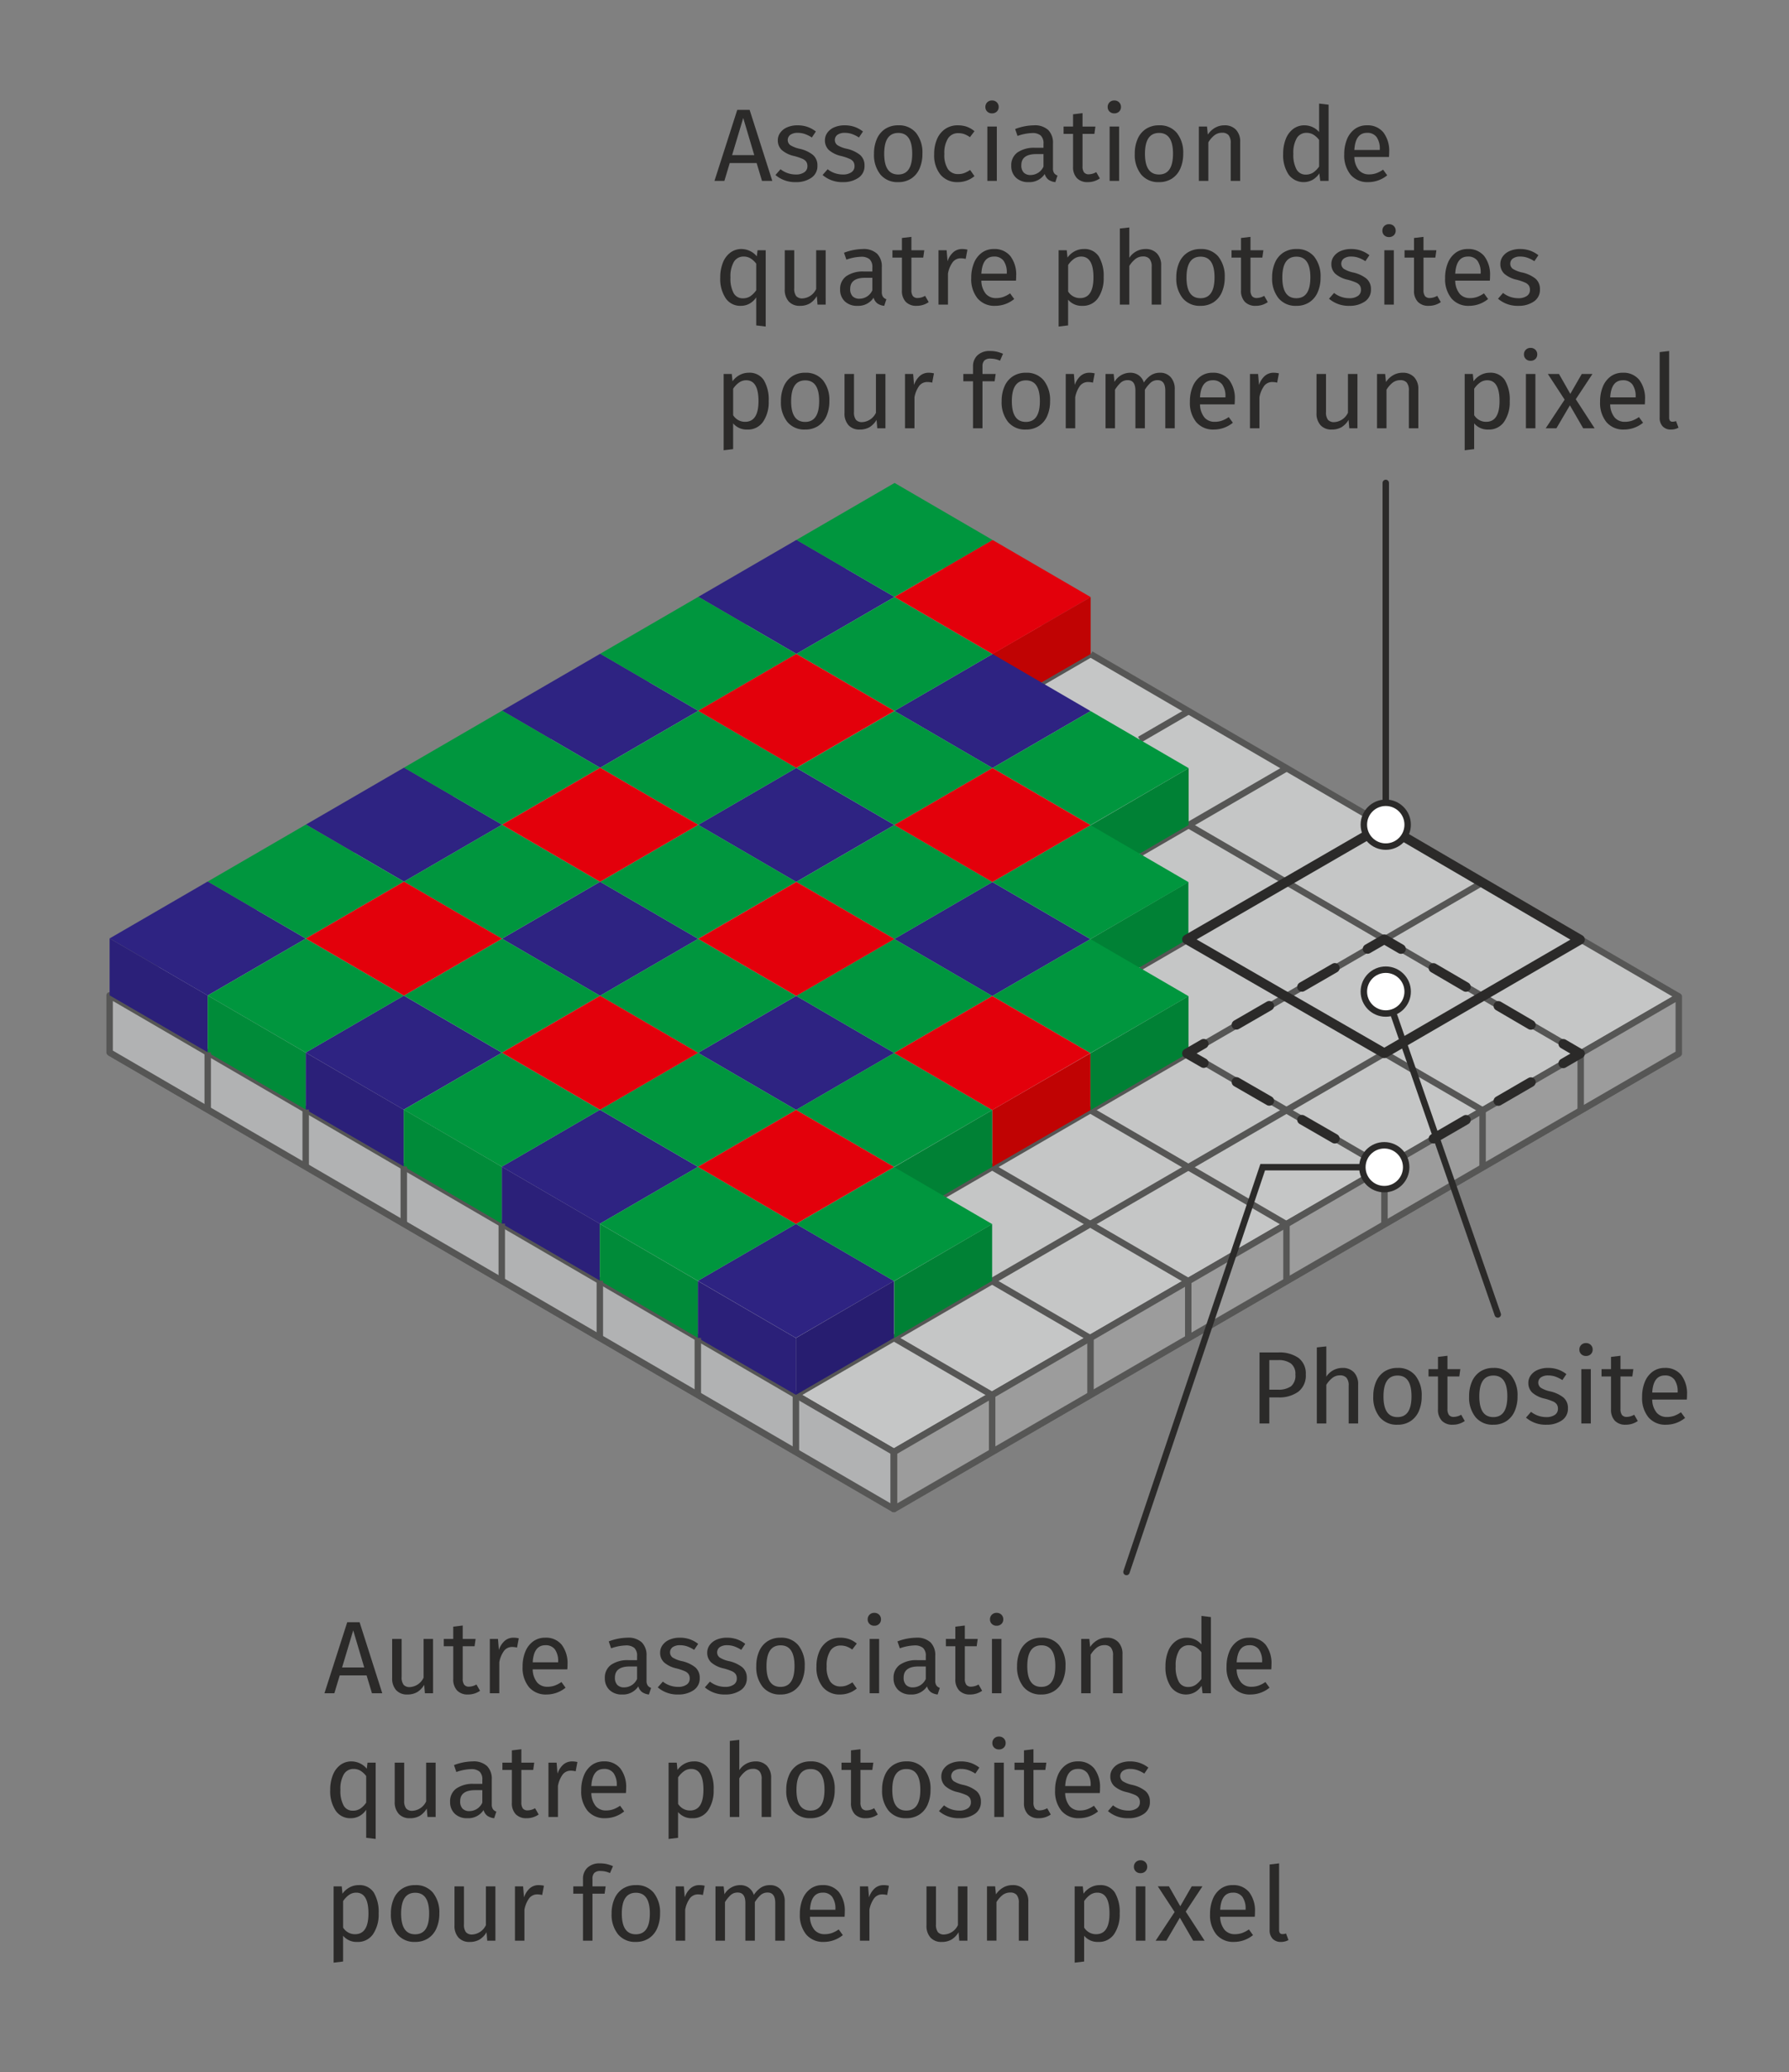 <svg xmlns="http://www.w3.org/2000/svg" viewBox="0 0 138.898 160.807"><rect x="0" y="0" width="138.898" height="160.807" fill="#808080" stroke="none"/><g id="f3283798-7eb0-4a42-a59e-56a604aaf716" data-name="Calque 2"><polygon points="69.408 41.906 130.343 77.33 69.403 112.676 8.511 77.241 69.408 41.906" style="fill:#c5c6c6"/><line x1="130.326" y1="77.32" x2="84.691" y2="50.767" style="fill:none;stroke:#565655;stroke-miterlimit:10;stroke-width:0.5px"/><line x1="122.726" y1="81.748" x2="92.287" y2="64.037" style="fill:none;stroke:#565655;stroke-miterlimit:10;stroke-width:0.5px"/><line x1="115.126" y1="86.177" x2="92.271" y2="72.878" style="fill:none;stroke:#565655;stroke-miterlimit:10;stroke-width:0.5px"/><line x1="107.475" y1="90.576" x2="92.287" y2="81.738" style="fill:none;stroke:#565655;stroke-miterlimit:10;stroke-width:0.5px"/><line x1="99.85" y1="94.99" x2="84.679" y2="86.162" style="fill:none;stroke:#565655;stroke-miterlimit:10;stroke-width:0.5px"/><line x1="92.232" y1="99.408" x2="77.044" y2="90.57" style="fill:none;stroke:#565655;stroke-miterlimit:10;stroke-width:0.5px"/><line x1="84.603" y1="103.819" x2="77.026" y2="99.41" style="fill:none;stroke:#565655;stroke-miterlimit:10;stroke-width:0.5px"/><line x1="76.994" y1="108.242" x2="69.44" y2="103.847" style="fill:none;stroke:#565655;stroke-miterlimit:10;stroke-width:0.5px"/><line x1="69.406" y1="112.678" x2="8.504" y2="77.241" style="fill:none;stroke:#565655;stroke-miterlimit:10;stroke-width:0.5px"/><line x1="69.428" y1="117.116" x2="8.536" y2="81.686" style="fill:none;stroke:#565655;stroke-miterlimit:10;stroke-width:0.5px"/><line x1="69.428" y1="112.662" x2="130.382" y2="77.308" style="fill:none;stroke:#565655;stroke-miterlimit:10;stroke-width:0.5px"/><line x1="69.4" y1="117.1" x2="130.394" y2="81.722" style="fill:none;stroke:#565655;stroke-miterlimit:10;stroke-width:0.5px"/><line x1="61.786" y1="108.251" x2="122.784" y2="72.871" style="fill:none;stroke:#565655;stroke-miterlimit:10;stroke-width:0.5px"/><line x1="73.231" y1="92.769" x2="115.211" y2="68.42" style="fill:none;stroke:#565655;stroke-miterlimit:10;stroke-width:0.5px"/><line x1="88.483" y1="75.079" x2="107.59" y2="63.996" style="fill:none;stroke:#565655;stroke-miterlimit:10;stroke-width:0.5px"/><line x1="88.483" y1="66.236" x2="99.945" y2="59.588" style="fill:none;stroke:#565655;stroke-miterlimit:10;stroke-width:0.5px"/><line x1="88.483" y1="57.392" x2="92.339" y2="55.155" style="fill:none;stroke:#565655;stroke-miterlimit:10;stroke-width:0.5px"/><line x1="80.87" y1="52.964" x2="84.704" y2="50.741" style="fill:none;stroke:#565655;stroke-miterlimit:10;stroke-width:0.5px"/><polygon points="69.4 117.1 69.4 112.676 8.511 77.241 8.511 81.672 69.4 117.1" style="fill:#b1b2b3;stroke:#565655;stroke-linejoin:round;stroke-width:0.5px"/><polygon points="130.343 77.33 130.343 81.753 69.4 117.1 69.4 112.676 130.343 77.33" style="fill:#9c9c9c;stroke:#565655;stroke-linecap:round;stroke-linejoin:round;stroke-width:0.5px"/><polygon points="77.036 86.14 77.036 90.55 84.665 86.147 84.665 81.728 77.036 86.14" style="fill:#c00303"/><polygon points="77.049 50.745 77.049 55.155 84.679 50.753 84.679 46.333 77.049 50.745" style="fill:#c00303"/><polygon points="77.029 94.984 77.029 99.394 69.421 103.834 69.421 99.415 77.029 94.984" style="fill:#008135"/><polygon points="77.036 86.14 77.036 90.55 69.427 94.99 69.427 90.57 77.036 86.14" style="fill:#008135"/><polygon points="92.274 77.297 92.274 81.708 84.665 86.147 84.665 81.728 92.274 77.297" style="fill:#008135"/><polygon points="92.267 68.446 92.267 72.856 84.659 77.296 84.659 72.876 92.267 68.446" style="fill:#008135"/><polygon points="92.287 59.61 92.287 64.02 84.679 68.46 84.679 64.041 92.287 59.61" style="fill:#008135"/><polygon points="61.838 41.894 54.221 46.312 61.832 50.741 69.449 46.322 61.838 41.894" style="fill:#2e2382"/><polygon points="46.602 50.731 38.984 55.149 46.596 59.578 54.213 55.159 46.602 50.731" style="fill:#2e2382"/><polygon points="31.37 59.567 23.753 63.985 31.364 68.414 38.982 63.995 31.37 59.567" style="fill:#2e2382"/><polygon points="16.129 68.404 8.511 72.822 16.123 77.251 23.74 72.833 16.129 68.404" style="fill:#2e2382"/><polygon points="77.061 50.752 69.443 55.17 77.055 59.599 84.672 55.181 77.061 50.752" style="fill:#2e2382"/><polygon points="61.824 59.589 54.207 64.007 61.818 68.436 69.436 64.018 61.824 59.589" style="fill:#2e2382"/><polygon points="46.593 68.425 38.976 72.843 46.587 77.272 54.205 72.854 46.593 68.425" style="fill:#2e2382"/><polygon points="31.352 77.262 23.734 81.68 31.345 86.109 38.963 81.691 31.352 77.262" style="fill:#2e2382"/><polygon points="77.048 68.447 69.431 72.865 77.042 77.294 84.659 72.876 77.048 68.447" style="fill:#2e2382"/><polygon points="61.817 77.283 54.199 81.701 61.811 86.13 69.428 81.712 61.817 77.283" style="fill:#2e2382"/><polygon points="61.797 94.976 54.179 99.394 61.791 103.823 69.408 99.404 61.797 94.976" style="fill:#2e2382"/><polygon points="46.575 86.12 38.958 90.538 46.569 94.967 54.187 90.549 46.575 86.12" style="fill:#2e2382"/><polygon points="69.455 37.476 61.837 41.895 69.449 46.323 77.066 41.905 69.455 37.476" style="fill:#00963e"/><polygon points="69.449 46.324 61.831 50.742 69.443 55.171 77.06 50.753 69.449 46.324" style="fill:#00963e"/><polygon points="54.216 55.16 46.599 59.578 54.21 64.007 61.828 59.589 54.216 55.16" style="fill:#00963e"/><polygon points="38.978 63.996 31.361 68.415 38.972 72.843 46.589 68.425 38.978 63.996" style="fill:#00963e"/><polygon points="23.743 72.833 16.126 77.251 23.737 81.68 31.355 77.262 23.743 72.833" style="fill:#00963e"/><polygon points="54.22 46.313 46.602 50.731 54.214 55.16 61.831 50.742 54.22 46.313" style="fill:#00963e"/><polygon points="38.985 55.149 31.367 59.568 38.979 63.996 46.596 59.578 38.985 55.149" style="fill:#00963e"/><polygon points="23.75 63.986 16.132 68.404 23.744 72.833 31.361 68.415 23.75 63.986" style="fill:#00963e"/><polygon points="84.675 55.181 77.058 59.599 84.669 64.028 92.287 59.609 84.675 55.181" style="fill:#00963e"/><polygon points="69.443 64.017 61.825 68.435 69.437 72.864 77.054 68.445 69.443 64.017" style="fill:#00963e"/><polygon points="54.205 72.853 46.587 77.272 54.199 81.7 61.816 77.282 54.205 72.853" style="fill:#00963e"/><polygon points="38.97 81.69 31.353 86.108 38.964 90.537 46.581 86.119 38.97 81.69" style="fill:#00963e"/><polygon points="84.662 72.874 77.045 77.292 84.656 81.721 92.274 77.302 84.662 72.874" style="fill:#00963e"/><polygon points="69.424 81.71 61.807 86.129 69.418 90.557 77.036 86.139 69.424 81.71" style="fill:#00963e"/><polygon points="54.189 90.547 46.572 94.965 54.183 99.394 61.801 94.976 54.189 90.547" style="fill:#00963e"/><polygon points="69.447 55.17 61.829 59.588 69.44 64.017 77.058 59.599 69.447 55.17" style="fill:#00963e"/><polygon points="54.212 64.006 46.594 68.425 54.205 72.853 61.823 68.435 54.212 64.006" style="fill:#00963e"/><polygon points="38.977 72.843 31.359 77.261 38.97 81.69 46.588 77.272 38.977 72.843" style="fill:#00963e"/><polygon points="84.667 64.027 77.049 68.445 84.66 72.874 92.278 68.455 84.667 64.027" style="fill:#00963e"/><polygon points="69.432 72.863 61.814 77.281 69.425 81.71 77.043 77.292 69.432 72.863" style="fill:#00963e"/><polygon points="54.197 81.7 46.579 86.118 54.19 90.547 61.808 86.128 54.197 81.7" style="fill:#00963e"/><polygon points="69.418 90.561 61.8 94.979 69.411 99.408 77.029 94.989 69.418 90.561" style="fill:#00963e"/><polygon points="77.069 41.906 69.452 46.324 77.063 50.753 84.681 46.335 77.069 41.906" style="fill:#e3000b"/><polygon points="61.825 50.741 54.207 55.159 61.819 59.588 69.436 55.169 61.825 50.741" style="fill:#e3000b"/><polygon points="46.599 59.578 38.982 63.996 46.593 68.425 54.211 64.006 46.599 59.578" style="fill:#e3000b"/><polygon points="31.364 68.414 23.746 72.832 31.358 77.261 38.975 72.842 31.364 68.414" style="fill:#e3000b"/><polygon points="77.054 59.599 69.436 64.017 77.048 68.446 84.665 64.028 77.054 59.599" style="fill:#e3000b"/><polygon points="61.828 68.436 54.211 72.854 61.822 77.283 69.44 72.865 61.828 68.436" style="fill:#e3000b"/><polygon points="46.593 77.272 38.975 81.69 46.587 86.119 54.204 81.701 46.593 77.272" style="fill:#e3000b"/><polygon points="77.042 77.293 69.425 81.711 77.036 86.14 84.654 81.721 77.042 77.293" style="fill:#e3000b"/><polygon points="61.807 86.129 54.189 90.547 61.8 94.976 69.418 90.557 61.807 86.129" style="fill:#e3000b"/><polygon points="8.511 72.822 8.511 77.241 16.126 81.661 16.126 77.251 8.511 72.822" style="fill:#2b2079"/><polygon points="23.734 81.682 23.734 86.101 31.349 90.521 31.349 86.11 23.734 81.682" style="fill:#2b2079"/><polygon points="38.957 90.536 38.957 94.955 46.571 99.375 46.571 94.964 38.957 90.536" style="fill:#2b2079"/><polygon points="54.179 99.403 54.179 103.822 61.794 108.242 61.794 103.832 54.179 99.403" style="fill:#2b2079"/><polygon points="69.408 99.403 69.408 103.822 61.794 108.242 61.794 103.832 69.408 99.403" style="fill:#271d70"/><polygon points="16.126 77.251 16.126 81.661 23.734 86.101 23.734 81.682 16.126 77.251" style="fill:#008b39"/><polygon points="31.349 86.103 31.349 90.513 38.957 94.953 38.957 90.534 31.349 86.103" style="fill:#008b39"/><polygon points="46.571 94.969 46.571 99.379 54.179 103.819 54.179 99.4 46.571 94.969" style="fill:#008b39"/><line x1="16.126" y1="81.661" x2="16.126" y2="86.091" style="fill:none;stroke:#565655;stroke-miterlimit:10;stroke-width:0.5px"/><line x1="23.734" y1="86.101" x2="23.734" y2="90.521" style="fill:none;stroke:#565655;stroke-miterlimit:10;stroke-width:0.5px"/><line x1="31.349" y1="90.521" x2="31.349" y2="94.97" style="fill:none;stroke:#565655;stroke-miterlimit:10;stroke-width:0.5px"/><line x1="38.957" y1="94.955" x2="38.957" y2="99.375" style="fill:none;stroke:#565655;stroke-miterlimit:10;stroke-width:0.5px"/><line x1="46.571" y1="99.375" x2="46.571" y2="103.823" style="fill:none;stroke:#565655;stroke-miterlimit:10;stroke-width:0.5px"/><line x1="54.179" y1="103.822" x2="54.179" y2="108.242" style="fill:none;stroke:#565655;stroke-miterlimit:10;stroke-width:0.5px"/><line x1="61.794" y1="108.242" x2="61.794" y2="112.676" style="fill:none;stroke:#565655;stroke-miterlimit:10;stroke-width:0.5px"/><line x1="69.403" y1="112.676" x2="69.403" y2="117.1" style="fill:none;stroke:#565655;stroke-miterlimit:10;stroke-width:0.5px"/><line x1="77.029" y1="108.253" x2="77.029" y2="112.675" style="fill:none;stroke:#565655;stroke-miterlimit:10;stroke-width:0.5px"/><line x1="84.667" y1="103.823" x2="84.667" y2="108.242" style="fill:none;stroke:#565655;stroke-miterlimit:10;stroke-width:0.5px"/><line x1="92.255" y1="99.421" x2="92.255" y2="103.823" style="fill:none;stroke:#565655;stroke-miterlimit:10;stroke-width:0.5px"/><line x1="99.883" y1="94.996" x2="99.883" y2="99.421" style="fill:none;stroke:#565655;stroke-miterlimit:10;stroke-width:0.5px"/><line x1="107.49" y1="90.584" x2="107.49" y2="94.996" style="fill:none;stroke:#565655;stroke-miterlimit:10;stroke-width:0.5px"/><line x1="115.108" y1="86.166" x2="115.108" y2="90.584" style="fill:none;stroke:#565655;stroke-miterlimit:10;stroke-width:0.5px"/><line x1="122.725" y1="81.748" x2="122.725" y2="86.166" style="fill:none;stroke:#565655;stroke-miterlimit:10;stroke-width:0.5px"/><polygon points="107.478 64.043 92.156 72.902 107.478 81.732 122.672 72.917 107.478 64.043" style="fill:none;stroke:#2b2a29;stroke-linecap:round;stroke-linejoin:round;stroke-width:0.75px"/><polyline points="108.774 73.644 107.478 72.888 106.18 73.638" style="fill:none;stroke:#2b2a29;stroke-linecap:round;stroke-linejoin:round;stroke-width:0.75px"/><line x1="103.635" y1="75.11" x2="94.727" y2="80.26" style="fill:none;stroke:#2b2a29;stroke-linecap:round;stroke-linejoin:round;stroke-width:0.75px;stroke-dasharray:2.94,2.94"/><polyline points="93.455 80.996 92.156 81.746 93.456 82.495" style="fill:none;stroke:#2b2a29;stroke-linecap:round;stroke-linejoin:round;stroke-width:0.75px"/><line x1="96.001" y1="83.962" x2="104.906" y2="89.094" style="fill:none;stroke:#2b2a29;stroke-linecap:round;stroke-linejoin:round;stroke-width:0.75px;stroke-dasharray:2.937,2.937"/><polyline points="106.179 89.827 107.478 90.576 108.776 89.823" style="fill:none;stroke:#2b2a29;stroke-linecap:round;stroke-linejoin:round;stroke-width:0.75px"/><line x1="111.295" y1="88.361" x2="120.114" y2="83.245" style="fill:none;stroke:#2b2a29;stroke-linecap:round;stroke-linejoin:round;stroke-width:0.75px;stroke-dasharray:2.913,2.913"/><polyline points="121.374 82.514 122.672 81.761 121.376 81.005" style="fill:none;stroke:#2b2a29;stroke-linecap:round;stroke-linejoin:round;stroke-width:0.75px"/><line x1="118.856" y1="79.533" x2="110.034" y2="74.38" style="fill:none;stroke:#2b2a29;stroke-linecap:round;stroke-linejoin:round;stroke-width:0.75px;stroke-dasharray:2.919,2.919"/><path d="M28.879,131.398l-.416-1.384H26.375l-.416,1.384h-.769L26.959,125.886h.96l1.76,5.512Zm-2.32-2h1.72l-.855-2.88Z" style="fill:#2b2a29"/><path d="M33.623,131.398h-.633l-.056-.656a1.608,1.608,0,0,1-.552.572,1.498,1.498,0,0,1-.76.18,1.121,1.121,0,0,1-.864-.336,1.346,1.346,0,0,1-.312-.952v-3.024h.736v2.944a.953.953,0,0,0,.152.612.613.613,0,0,0,.495.18,1.254,1.254,0,0,0,1.057-.728v-3.008h.736Z" style="fill:#2b2a29"/><path d="M37.271,131.206a1.619,1.619,0,0,1-.943.288,1.113,1.113,0,0,1-.836-.308,1.228,1.228,0,0,1-.301-.892v-2.544H34.455v-.568h.735v-.952l.736-.088v1.04h1l-.08.568h-.92v2.512a.777.777,0,0,0,.116.476.461.461,0,0,0,.388.148,1.206,1.206,0,0,0,.561-.168Z" style="fill:#2b2a29"/><path d="M40.278,127.134l-.136.72a1.507,1.507,0,0,0-.368-.048.782.782,0,0,0-.632.288,2.143,2.143,0,0,0-.376.896v2.408h-.736v-4.216h.632l.072.856a1.595,1.595,0,0,1,.456-.712,1.018,1.018,0,0,1,.672-.24A1.724,1.724,0,0,1,40.278,127.134Z" style="fill:#2b2a29"/><path d="M44.046,129.542h-2.688a1.648,1.648,0,0,0,.352,1.024,1.021,1.021,0,0,0,.784.328,1.707,1.707,0,0,0,.56-.088,2.254,2.254,0,0,0,.536-.28l.32.44a2.33,2.33,0,0,1-1.472.528,1.708,1.708,0,0,1-1.372-.576,2.36,2.36,0,0,1-.492-1.584,2.996,2.996,0,0,1,.212-1.164,1.825,1.825,0,0,1,.608-.796,1.541,1.541,0,0,1,.932-.288,1.564,1.564,0,0,1,1.288.552,2.358,2.358,0,0,1,.448,1.528C44.063,129.289,44.057,129.414,44.046,129.542Zm-.712-.592a1.561,1.561,0,0,0-.248-.952.873.873,0,0,0-.744-.328q-.904,0-.983,1.328H43.334Z" style="fill:#2b2a29"/><path d="M50.287,130.794a.536.536,0,0,0,.264.188l-.168.512a1.133,1.133,0,0,1-.528-.184.847.847,0,0,1-.296-.448,1.413,1.413,0,0,1-1.256.632,1.35,1.35,0,0,1-.984-.352,1.232,1.232,0,0,1-.359-.92,1.21,1.21,0,0,1,.483-1.032,2.265,2.265,0,0,1,1.372-.36h.648v-.312a.822.822,0,0,0-.216-.64.98.98,0,0,0-.664-.192,3.717,3.717,0,0,0-1.137.224l-.184-.536a4.244,4.244,0,0,1,1.456-.288,1.526,1.526,0,0,1,1.112.364,1.395,1.395,0,0,1,.367,1.036v1.928A.653.653,0,0,0,50.287,130.794Zm-.824-.508v-.968h-.553q-1.167,0-1.168.864a.789.789,0,0,0,.185.568.718.718,0,0,0,.544.192A1.1,1.1,0,0,0,49.463,130.286Z" style="fill:#2b2a29"/><path d="M53.55,127.206a2.332,2.332,0,0,1,.656.36l-.312.464a2.572,2.572,0,0,0-.549-.272,1.695,1.695,0,0,0-.548-.088.963.963,0,0,0-.567.148.502.502,0,0,0-.013.804,2.283,2.283,0,0,0,.708.28,2.538,2.538,0,0,1,1.053.48,1.049,1.049,0,0,1,.348.832,1.078,1.078,0,0,1-.484.952,2.052,2.052,0,0,1-1.18.328,2.331,2.331,0,0,1-1.592-.552l.392-.448a1.91,1.91,0,0,0,1.185.408,1.122,1.122,0,0,0,.659-.172.542.542,0,0,0,.244-.468.618.618,0,0,0-.088-.348.714.714,0,0,0-.304-.232,4.217,4.217,0,0,0-.632-.212,2.159,2.159,0,0,1-.973-.472,1.015,1.015,0,0,1-.3-.752.986.986,0,0,1,.196-.596,1.27,1.27,0,0,1,.544-.416,1.978,1.978,0,0,1,.78-.148A2.341,2.341,0,0,1,53.55,127.206Z" style="fill:#2b2a29"/><path d="M57.206,127.206a2.332,2.332,0,0,1,.656.36l-.312.464a2.572,2.572,0,0,0-.549-.272,1.695,1.695,0,0,0-.548-.088.963.963,0,0,0-.567.148.502.502,0,0,0-.013.804,2.283,2.283,0,0,0,.708.28,2.538,2.538,0,0,1,1.053.48,1.049,1.049,0,0,1,.348.832,1.078,1.078,0,0,1-.484.952,2.052,2.052,0,0,1-1.18.328,2.331,2.331,0,0,1-1.592-.552l.392-.448a1.91,1.91,0,0,0,1.185.408,1.122,1.122,0,0,0,.659-.172.542.542,0,0,0,.244-.468.618.618,0,0,0-.088-.348.714.714,0,0,0-.304-.232,4.217,4.217,0,0,0-.632-.212,2.159,2.159,0,0,1-.973-.472,1.015,1.015,0,0,1-.3-.752.986.986,0,0,1,.196-.596,1.27,1.27,0,0,1,.544-.416,1.978,1.978,0,0,1,.78-.148A2.341,2.341,0,0,1,57.206,127.206Z" style="fill:#2b2a29"/><path d="M61.986,127.678a2.44,2.44,0,0,1,.492,1.608,2.8,2.8,0,0,1-.224,1.156,1.751,1.751,0,0,1-.648.776,1.804,1.804,0,0,1-1.008.276,1.705,1.705,0,0,1-1.384-.592,2.423,2.423,0,0,1-.496-1.608,2.8,2.8,0,0,1,.224-1.156,1.755,1.755,0,0,1,.648-.776,1.819,1.819,0,0,1,1.016-.276A1.694,1.694,0,0,1,61.986,127.678Zm-2.476,1.616q0,1.608,1.088,1.608,1.088,0,1.088-1.616,0-1.608-1.08-1.608Q59.511,127.678,59.511,129.294Z" style="fill:#2b2a29"/><path d="M65.919,127.194a1.925,1.925,0,0,1,.6.348l-.352.464a1.817,1.817,0,0,0-.437-.236,1.374,1.374,0,0,0-.468-.076.914.914,0,0,0-.796.408,2.115,2.115,0,0,0-.284,1.208,1.991,1.991,0,0,0,.28,1.18.934.934,0,0,0,.8.38,1.318,1.318,0,0,0,.456-.076,2.314,2.314,0,0,0,.464-.244l.336.48a2.001,2.001,0,0,1-1.288.464,1.68,1.68,0,0,1-1.348-.576,2.373,2.373,0,0,1-.492-1.592,2.873,2.873,0,0,1,.224-1.176,1.809,1.809,0,0,1,.637-.784,1.699,1.699,0,0,1,.979-.28A2.099,2.099,0,0,1,65.919,127.194Z" style="fill:#2b2a29"/><path d="M68.255,125.302a.49.49,0,0,1,.144.36.476.476,0,0,1-.144.356.517.517,0,0,1-.376.14.506.506,0,0,1-.368-.14.476.476,0,0,1-.144-.356.49.49,0,0,1,.144-.36.499.499,0,0,1,.368-.144A.51.51,0,0,1,68.255,125.302Zm0,1.88v4.216h-.736v-4.216Z" style="fill:#2b2a29"/><path d="M72.703,130.794a.536.536,0,0,0,.264.188l-.168.512a1.133,1.133,0,0,1-.528-.184.847.847,0,0,1-.296-.448,1.414,1.414,0,0,1-1.256.632,1.349,1.349,0,0,1-.984-.352,1.232,1.232,0,0,1-.359-.92,1.21,1.21,0,0,1,.483-1.032,2.263,2.263,0,0,1,1.372-.36h.648v-.312a.822.822,0,0,0-.216-.64.98.98,0,0,0-.664-.192,3.714,3.714,0,0,0-1.136.224l-.184-.536a4.241,4.241,0,0,1,1.456-.288,1.526,1.526,0,0,1,1.112.364,1.395,1.395,0,0,1,.367,1.036v1.928A.653.653,0,0,0,72.703,130.794Zm-.824-.508v-.968H71.326q-1.167,0-1.167.864a.791.791,0,0,0,.184.568.718.718,0,0,0,.544.192A1.1,1.1,0,0,0,71.878,130.286Z" style="fill:#2b2a29"/><path d="M76.253,131.206a1.619,1.619,0,0,1-.943.288,1.113,1.113,0,0,1-.836-.308,1.228,1.228,0,0,1-.301-.892v-2.544H73.438v-.568h.735v-.952l.736-.088v1.04h1l-.08.568h-.92v2.512a.777.777,0,0,0,.116.476.461.461,0,0,0,.388.148,1.206,1.206,0,0,0,.561-.168Z" style="fill:#2b2a29"/><path d="M77.751,125.302a.49.49,0,0,1,.144.36.476.476,0,0,1-.144.356.517.517,0,0,1-.376.14.506.506,0,0,1-.368-.14.476.476,0,0,1-.144-.356.49.49,0,0,1,.144-.36.499.499,0,0,1,.368-.144A.51.51,0,0,1,77.751,125.302Zm0,1.88v4.216h-.736v-4.216Z" style="fill:#2b2a29"/><path d="M82.234,127.678a2.44,2.44,0,0,1,.492,1.608,2.8,2.8,0,0,1-.224,1.156,1.751,1.751,0,0,1-.648.776,1.804,1.804,0,0,1-1.008.276,1.705,1.705,0,0,1-1.384-.592,2.423,2.423,0,0,1-.496-1.608,2.8,2.8,0,0,1,.224-1.156,1.755,1.755,0,0,1,.648-.776,1.819,1.819,0,0,1,1.016-.276A1.694,1.694,0,0,1,82.234,127.678Zm-2.476,1.616q0,1.608,1.088,1.608,1.088,0,1.088-1.616,0-1.608-1.08-1.608Q79.758,127.678,79.758,129.294Z" style="fill:#2b2a29"/><path d="M86.826,127.431a1.317,1.317,0,0,1,.324.944v3.024h-.735v-2.92a.937.937,0,0,0-.168-.632.637.637,0,0,0-.496-.184.962.962,0,0,0-.593.192,2.012,2.012,0,0,0-.479.552v2.992h-.736v-4.216h.632l.064.624a1.671,1.671,0,0,1,.556-.528,1.439,1.439,0,0,1,.732-.192A1.175,1.175,0,0,1,86.826,127.431Z" style="fill:#2b2a29"/><path d="M94.015,125.486v5.912h-.648l-.072-.584a1.525,1.525,0,0,1-.52.5,1.449,1.449,0,0,1-1.868-.412,2.699,2.699,0,0,1-.42-1.592,3.098,3.098,0,0,1,.2-1.152,1.775,1.775,0,0,1,.576-.788,1.417,1.417,0,0,1,.88-.284,1.513,1.513,0,0,1,1.136.52v-2.208Zm-1.2,5.268a1.794,1.794,0,0,0,.464-.468v-2.064a1.591,1.591,0,0,0-.444-.412,1.024,1.024,0,0,0-.532-.14.854.854,0,0,0-.756.408,2.233,2.233,0,0,0-.268,1.216,2.357,2.357,0,0,0,.248,1.216.789.789,0,0,0,.712.4A1.036,1.036,0,0,0,92.815,130.754Z" style="fill:#2b2a29"/><path d="M98.702,129.542h-2.688a1.648,1.648,0,0,0,.352,1.024,1.021,1.021,0,0,0,.784.328,1.707,1.707,0,0,0,.56-.088,2.254,2.254,0,0,0,.536-.28l.32.44a2.33,2.33,0,0,1-1.472.528,1.708,1.708,0,0,1-1.372-.576,2.36,2.36,0,0,1-.492-1.584,2.996,2.996,0,0,1,.212-1.164,1.825,1.825,0,0,1,.608-.796,1.541,1.541,0,0,1,.932-.288,1.564,1.564,0,0,1,1.288.552,2.358,2.358,0,0,1,.448,1.528C98.718,129.289,98.712,129.414,98.702,129.542Zm-.712-.592a1.561,1.561,0,0,0-.248-.952.873.873,0,0,0-.744-.328q-.904,0-.983,1.328h1.976Z" style="fill:#2b2a29"/><path d="M29.167,136.783V142.703l-.736-.088v-2.177a1.487,1.487,0,0,1-.516.484,1.386,1.386,0,0,1-.685.172,1.357,1.357,0,0,1-1.172-.592,2.7,2.7,0,0,1-.42-1.592,3.098,3.098,0,0,1,.2-1.152,1.774,1.774,0,0,1,.576-.788,1.417,1.417,0,0,1,.88-.284,1.556,1.556,0,0,1,1.184.568l.056-.472Zm-1.2,3.572a1.787,1.787,0,0,0,.464-.468v-2.064a1.591,1.591,0,0,0-.444-.412,1.024,1.024,0,0,0-.532-.14.854.854,0,0,0-.756.408,2.233,2.233,0,0,0-.268,1.216,2.357,2.357,0,0,0,.248,1.216.788.788,0,0,0,.712.4A1.032,1.032,0,0,0,27.967,140.354Z" style="fill:#2b2a29"/><path d="M33.823,140.999h-.633l-.056-.656a1.605,1.605,0,0,1-.552.572,1.498,1.498,0,0,1-.76.18,1.123,1.123,0,0,1-.864-.336,1.346,1.346,0,0,1-.312-.952v-3.024h.736v2.944a.956.956,0,0,0,.152.612.613.613,0,0,0,.495.18,1.253,1.253,0,0,0,1.057-.728v-3.008h.736Z" style="fill:#2b2a29"/><path d="M38.272,140.394a.536.536,0,0,0,.264.188l-.168.512a1.128,1.128,0,0,1-.528-.184.849.849,0,0,1-.296-.448,1.414,1.414,0,0,1-1.256.632,1.349,1.349,0,0,1-.984-.352,1.234,1.234,0,0,1-.359-.92,1.211,1.211,0,0,1,.483-1.033,2.265,2.265,0,0,1,1.372-.36h.648v-.312a.822.822,0,0,0-.216-.64.98.98,0,0,0-.664-.192,3.717,3.717,0,0,0-1.137.224l-.184-.536a4.244,4.244,0,0,1,1.456-.288,1.526,1.526,0,0,1,1.112.364,1.394,1.394,0,0,1,.367,1.036v1.928A.651.651,0,0,0,38.272,140.394Zm-.824-.508v-.968h-.553q-1.167,0-1.168.865a.789.789,0,0,0,.185.567.718.718,0,0,0,.544.192A1.1,1.1,0,0,0,37.447,139.887Z" style="fill:#2b2a29"/><path d="M41.822,140.807a1.615,1.615,0,0,1-.943.288,1.112,1.112,0,0,1-.836-.308,1.229,1.229,0,0,1-.301-.893v-2.544h-.735v-.568h.735v-.952l.736-.088v1.04h1l-.08.568h-.92v2.512a.778.778,0,0,0,.116.477.463.463,0,0,0,.388.147,1.206,1.206,0,0,0,.561-.168Z" style="fill:#2b2a29"/><path d="M44.83,136.734l-.136.72a1.507,1.507,0,0,0-.368-.048.782.782,0,0,0-.632.288,2.143,2.143,0,0,0-.376.896v2.409h-.736v-4.216h.632l.072.856a1.595,1.595,0,0,1,.456-.712,1.018,1.018,0,0,1,.672-.24A1.725,1.725,0,0,1,44.83,136.734Z" style="fill:#2b2a29"/><path d="M48.598,139.142h-2.688a1.649,1.649,0,0,0,.352,1.024,1.021,1.021,0,0,0,.784.328,1.707,1.707,0,0,0,.56-.088,2.253,2.253,0,0,0,.536-.28l.32.439a2.327,2.327,0,0,1-1.472.528,1.708,1.708,0,0,1-1.372-.576,2.36,2.36,0,0,1-.492-1.584,2.996,2.996,0,0,1,.212-1.164,1.825,1.825,0,0,1,.608-.796,1.541,1.541,0,0,1,.932-.288,1.563,1.563,0,0,1,1.288.552,2.358,2.358,0,0,1,.448,1.528C48.614,138.889,48.608,139.015,48.598,139.142Zm-.712-.592a1.56,1.56,0,0,0-.248-.952.873.873,0,0,0-.744-.328q-.904,0-.983,1.328h1.976Z" style="fill:#2b2a29"/><path d="M55.03,137.263a2.959,2.959,0,0,1,.376,1.624,2.703,2.703,0,0,1-.432,1.6,1.412,1.412,0,0,1-1.225.608,1.361,1.361,0,0,1-1.104-.479v2l-.736.088v-5.92H52.542l.057.568a1.609,1.609,0,0,1,.56-.492,1.468,1.468,0,0,1,.688-.172A1.311,1.311,0,0,1,55.03,137.263Zm-.416,1.624q0-1.616-.952-1.616a.948.948,0,0,0-.567.184,1.797,1.797,0,0,0-.448.472v2.056a1.102,1.102,0,0,0,.4.38,1.066,1.066,0,0,0,.527.133Q54.614,140.495,54.614,138.887Z" style="fill:#2b2a29"/><path d="M59.546,137.031a1.317,1.317,0,0,1,.324.944v3.024h-.735v-2.92a.915.915,0,0,0-.173-.632.649.649,0,0,0-.5-.184.948.948,0,0,0-.584.192,2.042,2.042,0,0,0-.479.544v3h-.736v-5.904l.736-.08v2.352a1.49,1.49,0,0,1,1.248-.68A1.175,1.175,0,0,1,59.546,137.031Z" style="fill:#2b2a29"/><path d="M64.314,137.278a2.44,2.44,0,0,1,.492,1.608,2.801,2.801,0,0,1-.224,1.156,1.752,1.752,0,0,1-.648.775,1.8,1.8,0,0,1-1.008.276,1.706,1.706,0,0,1-1.384-.592,2.424,2.424,0,0,1-.496-1.608,2.8,2.8,0,0,1,.224-1.156,1.755,1.755,0,0,1,.648-.776,1.819,1.819,0,0,1,1.016-.276A1.694,1.694,0,0,1,64.314,137.278Zm-2.476,1.616q0,1.608,1.088,1.608,1.088,0,1.088-1.616,0-1.608-1.08-1.608Q61.839,137.278,61.839,138.894Z" style="fill:#2b2a29"/><path d="M68.15,140.807a1.615,1.615,0,0,1-.943.288,1.112,1.112,0,0,1-.836-.308,1.229,1.229,0,0,1-.301-.893v-2.544H65.335v-.568h.735v-.952l.736-.088v1.04h1l-.08.568h-.92v2.512a.778.778,0,0,0,.116.477.463.463,0,0,0,.388.147,1.206,1.206,0,0,0,.561-.168Z" style="fill:#2b2a29"/><path d="M71.753,137.278a2.44,2.44,0,0,1,.492,1.608,2.801,2.801,0,0,1-.224,1.156,1.752,1.752,0,0,1-.648.775,1.8,1.8,0,0,1-1.008.276,1.706,1.706,0,0,1-1.383-.592,2.424,2.424,0,0,1-.496-1.608,2.8,2.8,0,0,1,.224-1.156,1.755,1.755,0,0,1,.648-.776,1.818,1.818,0,0,1,1.015-.276A1.694,1.694,0,0,1,71.753,137.278Zm-2.475,1.616q0,1.608,1.087,1.608,1.088,0,1.088-1.616,0-1.608-1.08-1.608Q69.279,137.278,69.278,138.894Z" style="fill:#2b2a29"/><path d="M75.381,136.807a2.333,2.333,0,0,1,.656.36l-.312.464a2.573,2.573,0,0,0-.549-.272,1.695,1.695,0,0,0-.548-.088.963.963,0,0,0-.567.148.502.502,0,0,0-.013.804,2.282,2.282,0,0,0,.708.28,2.538,2.538,0,0,1,1.053.48,1.05,1.05,0,0,1,.348.832,1.078,1.078,0,0,1-.484.952,2.052,2.052,0,0,1-1.18.328,2.331,2.331,0,0,1-1.592-.552l.392-.448a1.908,1.908,0,0,0,1.185.408,1.125,1.125,0,0,0,.659-.172.543.543,0,0,0,.244-.469.618.618,0,0,0-.088-.348.714.714,0,0,0-.304-.231,4.153,4.153,0,0,0-.632-.213,2.159,2.159,0,0,1-.973-.472,1.015,1.015,0,0,1-.3-.752.985.985,0,0,1,.196-.596,1.269,1.269,0,0,1,.544-.416,1.978,1.978,0,0,1,.78-.148A2.341,2.341,0,0,1,75.381,136.807Z" style="fill:#2b2a29"/><path d="M77.934,134.902a.49.49,0,0,1,.144.36.476.476,0,0,1-.144.356.517.517,0,0,1-.376.14.506.506,0,0,1-.368-.14.476.476,0,0,1-.144-.356.49.49,0,0,1,.144-.36.499.499,0,0,1,.368-.144A.51.51,0,0,1,77.934,134.902Zm0,1.88v4.216h-.736v-4.216Z" style="fill:#2b2a29"/><path d="M81.582,140.807a1.615,1.615,0,0,1-.943.288,1.112,1.112,0,0,1-.836-.308,1.229,1.229,0,0,1-.301-.893v-2.544h-.735v-.568h.735v-.952l.736-.088v1.04h1l-.08.568h-.92v2.512a.778.778,0,0,0,.116.477.463.463,0,0,0,.388.147,1.206,1.206,0,0,0,.561-.168Z" style="fill:#2b2a29"/><path d="M85.389,139.142h-2.688a1.649,1.649,0,0,0,.352,1.024,1.021,1.021,0,0,0,.784.328,1.707,1.707,0,0,0,.56-.088,2.253,2.253,0,0,0,.536-.28l.32.439a2.327,2.327,0,0,1-1.472.528,1.708,1.708,0,0,1-1.372-.576,2.36,2.36,0,0,1-.492-1.584,2.996,2.996,0,0,1,.212-1.164,1.825,1.825,0,0,1,.608-.796,1.541,1.541,0,0,1,.932-.288,1.564,1.564,0,0,1,1.288.552,2.358,2.358,0,0,1,.448,1.528C85.406,138.889,85.4,139.015,85.389,139.142Zm-.712-.592a1.56,1.56,0,0,0-.248-.952.873.873,0,0,0-.744-.328q-.904,0-.983,1.328h1.976Z" style="fill:#2b2a29"/><path d="M88.502,136.807a2.333,2.333,0,0,1,.656.36l-.312.464a2.573,2.573,0,0,0-.549-.272,1.695,1.695,0,0,0-.548-.088.963.963,0,0,0-.567.148.502.502,0,0,0-.013.804,2.282,2.282,0,0,0,.708.28,2.538,2.538,0,0,1,1.053.48,1.05,1.05,0,0,1,.348.832,1.078,1.078,0,0,1-.484.952,2.052,2.052,0,0,1-1.18.328,2.331,2.331,0,0,1-1.592-.552l.392-.448a1.908,1.908,0,0,0,1.185.408,1.125,1.125,0,0,0,.659-.172.543.543,0,0,0,.244-.469.618.618,0,0,0-.088-.348.714.714,0,0,0-.304-.231,4.152,4.152,0,0,0-.632-.213,2.159,2.159,0,0,1-.973-.472,1.015,1.015,0,0,1-.3-.752.985.985,0,0,1,.196-.596,1.269,1.269,0,0,1,.544-.416,1.978,1.978,0,0,1,.78-.148A2.341,2.341,0,0,1,88.502,136.807Z" style="fill:#2b2a29"/><path d="M29.022,146.863a2.958,2.958,0,0,1,.376,1.624,2.703,2.703,0,0,1-.432,1.6,1.414,1.414,0,0,1-1.225.608,1.359,1.359,0,0,1-1.104-.48v2l-.736.088v-5.92h.632l.057.568a1.599,1.599,0,0,1,.56-.492,1.468,1.468,0,0,1,.688-.172A1.31,1.31,0,0,1,29.022,146.863Zm-.416,1.624q0-1.617-.952-1.616a.951.951,0,0,0-.567.184,1.807,1.807,0,0,0-.448.473v2.056a1.11,1.11,0,0,0,.4.38,1.075,1.075,0,0,0,.527.132Q28.606,150.095,28.606,148.487Z" style="fill:#2b2a29"/><path d="M33.618,146.879a2.438,2.438,0,0,1,.492,1.608,2.8,2.8,0,0,1-.224,1.155,1.75,1.75,0,0,1-.648.776,1.808,1.808,0,0,1-1.008.276,1.704,1.704,0,0,1-1.384-.593,2.423,2.423,0,0,1-.496-1.607,2.801,2.801,0,0,1,.224-1.156,1.76,1.76,0,0,1,.648-.776,1.822,1.822,0,0,1,1.016-.275A1.694,1.694,0,0,1,33.618,146.879ZM31.143,148.495q0,1.607,1.088,1.607,1.088,0,1.088-1.615,0-1.608-1.08-1.608Q31.143,146.879,31.143,148.495Z" style="fill:#2b2a29"/><path d="M38.463,150.599H37.83l-.056-.655a1.61,1.61,0,0,1-.552.571,1.498,1.498,0,0,1-.76.181,1.12,1.12,0,0,1-.864-.337,1.345,1.345,0,0,1-.312-.951v-3.024h.736V149.327a.951.951,0,0,0,.152.611.614.614,0,0,0,.495.181,1.254,1.254,0,0,0,1.057-.729v-3.008h.736Z" style="fill:#2b2a29"/><path d="M42.23,146.335l-.136.72a1.507,1.507,0,0,0-.368-.048.781.781,0,0,0-.632.288,2.14,2.14,0,0,0-.376.896v2.408h-.736v-4.216h.632l.072.856a1.59,1.59,0,0,1,.456-.712,1.018,1.018,0,0,1,.672-.24A1.7,1.7,0,0,1,42.23,146.335Z" style="fill:#2b2a29"/><path d="M46.143,145.339a.64.64,0,0,0-.144.46v.584h1.023l-.08.568H45.999v3.647h-.736V146.951h-.752v-.568h.752v-.576a1.158,1.158,0,0,1,.348-.876,1.356,1.356,0,0,1,.973-.332,2.362,2.362,0,0,1,.516.052,3.023,3.023,0,0,1,.492.164l-.232.536a1.796,1.796,0,0,0-.735-.16A.65.65,0,0,0,46.143,145.339Z" style="fill:#2b2a29"/><path d="M50.754,146.879a2.439,2.439,0,0,1,.492,1.608,2.8,2.8,0,0,1-.224,1.155,1.75,1.75,0,0,1-.648.776,1.807,1.807,0,0,1-1.008.276,1.704,1.704,0,0,1-1.384-.593,2.423,2.423,0,0,1-.496-1.607,2.801,2.801,0,0,1,.224-1.156,1.76,1.76,0,0,1,.648-.776A1.822,1.822,0,0,1,49.374,146.287,1.694,1.694,0,0,1,50.754,146.879ZM48.278,148.495q0,1.607,1.088,1.607,1.088,0,1.088-1.615,0-1.608-1.08-1.608Q48.278,146.879,48.278,148.495Z" style="fill:#2b2a29"/><path d="M54.71,146.335l-.136.72a1.507,1.507,0,0,0-.368-.048.781.781,0,0,0-.632.288,2.14,2.14,0,0,0-.376.896v2.408h-.736v-4.216h.632l.072.856a1.59,1.59,0,0,1,.456-.712,1.018,1.018,0,0,1,.672-.24A1.7,1.7,0,0,1,54.71,146.335Z" style="fill:#2b2a29"/><path d="M60.614,146.635a1.358,1.358,0,0,1,.312.94v3.023h-.735v-2.92q0-.816-.593-.815a.794.794,0,0,0-.527.18,2.497,2.497,0,0,0-.464.563v2.992h-.736v-2.92q0-.816-.592-.815a.794.794,0,0,0-.536.184,2.532,2.532,0,0,0-.456.56v2.992h-.736v-4.216h.632l.064.616a1.412,1.412,0,0,1,1.216-.712,1.103,1.103,0,0,1,.668.2,1.091,1.091,0,0,1,.396.56,1.982,1.982,0,0,1,.548-.564,1.271,1.271,0,0,1,.708-.195A1.064,1.064,0,0,1,60.614,146.635Z" style="fill:#2b2a29"/><path d="M65.573,148.743h-2.688a1.646,1.646,0,0,0,.352,1.023,1.021,1.021,0,0,0,.784.328,1.707,1.707,0,0,0,.56-.088,2.253,2.253,0,0,0,.536-.28l.32.44a2.333,2.333,0,0,1-1.472.528,1.708,1.708,0,0,1-1.372-.576,2.36,2.36,0,0,1-.492-1.584,2.996,2.996,0,0,1,.212-1.164,1.819,1.819,0,0,1,.608-.796,1.538,1.538,0,0,1,.932-.288,1.563,1.563,0,0,1,1.288.552,2.359,2.359,0,0,1,.448,1.528C65.59,148.489,65.584,148.615,65.573,148.743Zm-.712-.593a1.56,1.56,0,0,0-.248-.951.873.873,0,0,0-.744-.328q-.904,0-.983,1.328h1.976Z" style="fill:#2b2a29"/><path d="M69.014,146.335l-.136.72a1.507,1.507,0,0,0-.368-.048.781.781,0,0,0-.632.288,2.14,2.14,0,0,0-.376.896v2.408h-.736v-4.216h.632l.072.856a1.59,1.59,0,0,1,.456-.712,1.018,1.018,0,0,1,.672-.24A1.7,1.7,0,0,1,69.014,146.335Z" style="fill:#2b2a29"/><path d="M75.11,150.599h-.633l-.056-.655a1.61,1.61,0,0,1-.552.571,1.498,1.498,0,0,1-.76.181,1.12,1.12,0,0,1-.864-.337,1.345,1.345,0,0,1-.312-.951v-3.024h.736V149.327a.951.951,0,0,0,.152.611.614.614,0,0,0,.495.181,1.254,1.254,0,0,0,1.057-.729v-3.008h.736Z" style="fill:#2b2a29"/><path d="M79.513,146.631a1.319,1.319,0,0,1,.324.944v3.023h-.735v-2.92a.938.938,0,0,0-.168-.632.637.637,0,0,0-.496-.184.961.961,0,0,0-.593.191,2.019,2.019,0,0,0-.479.552v2.992h-.736v-4.216h.632l.064.624a1.676,1.676,0,0,1,.556-.528,1.439,1.439,0,0,1,.732-.191A1.174,1.174,0,0,1,79.513,146.631Z" style="fill:#2b2a29"/><path d="M86.557,146.863a2.958,2.958,0,0,1,.376,1.624,2.703,2.703,0,0,1-.432,1.6,1.414,1.414,0,0,1-1.225.608,1.358,1.358,0,0,1-1.104-.48v2l-.736.088v-5.92h.632l.057.568a1.599,1.599,0,0,1,.56-.492,1.468,1.468,0,0,1,.688-.172A1.31,1.31,0,0,1,86.557,146.863Zm-.416,1.624q0-1.617-.952-1.616a.951.951,0,0,0-.567.184,1.807,1.807,0,0,0-.448.473v2.056a1.11,1.11,0,0,0,.4.38,1.075,1.075,0,0,0,.527.132Q86.141,150.095,86.141,148.487Z" style="fill:#2b2a29"/><path d="M88.925,144.503a.489.489,0,0,1,.144.36.475.475,0,0,1-.144.355.515.515,0,0,1-.376.14.504.504,0,0,1-.368-.14.475.475,0,0,1-.144-.355.489.489,0,0,1,.144-.36.5.5,0,0,1,.368-.145A.51.51,0,0,1,88.925,144.503Zm0,1.88v4.216H88.189v-4.216Z" style="fill:#2b2a29"/><path d="M92.061,148.343l1.464,2.256h-.888L91.605,148.814l-1.048,1.784h-.832l1.472-2.224-1.304-1.992h.864l.88,1.544.888-1.544h.832Z" style="fill:#2b2a29"/><path d="M97.42,148.743h-2.688a1.646,1.646,0,0,0,.352,1.023,1.021,1.021,0,0,0,.784.328,1.707,1.707,0,0,0,.56-.088,2.253,2.253,0,0,0,.536-.28l.32.44a2.333,2.333,0,0,1-1.472.528,1.708,1.708,0,0,1-1.372-.576,2.36,2.36,0,0,1-.492-1.584,2.996,2.996,0,0,1,.212-1.164,1.819,1.819,0,0,1,.608-.796,1.538,1.538,0,0,1,.932-.288,1.563,1.563,0,0,1,1.288.552,2.359,2.359,0,0,1,.448,1.528C97.437,148.489,97.431,148.615,97.42,148.743Zm-.712-.593a1.56,1.56,0,0,0-.248-.951.873.873,0,0,0-.744-.328q-.904,0-.983,1.328h1.976Z" style="fill:#2b2a29"/><path d="M98.81,150.451a.945.945,0,0,1-.236-.685v-5.08l.736-.088v5.152a.43.43,0,0,0,.06.256.239.239,0,0,0,.204.08.725.725,0,0,0,.272-.048l.191.512a1.201,1.201,0,0,1-.584.145A.856.856,0,0,1,98.81,150.451Z" style="fill:#2b2a29"/><path d="M100.822,105.38a1.506,1.506,0,0,1,.56,1.276,1.574,1.574,0,0,1-.584,1.344,2.513,2.513,0,0,1-1.552.44h-.696v2.024h-.76v-5.512h1.448A2.562,2.562,0,0,1,100.822,105.38Zm-.596,2.204a1.074,1.074,0,0,0,.348-.92,1.006,1.006,0,0,0-.348-.856,1.623,1.623,0,0,0-.996-.264h-.681v2.296h.664A1.696,1.696,0,0,0,100.226,107.584Z" style="fill:#2b2a29"/><path d="M105.122,106.496a1.317,1.317,0,0,1,.324.944v3.024h-.735v-2.92a.915.915,0,0,0-.173-.632.649.649,0,0,0-.5-.184.948.948,0,0,0-.584.192,2.042,2.042,0,0,0-.479.544v3h-.736v-5.904l.736-.08v2.352a1.49,1.49,0,0,1,1.248-.68A1.175,1.175,0,0,1,105.122,106.496Z" style="fill:#2b2a29"/><path d="M109.889,106.744a2.44,2.44,0,0,1,.492,1.608,2.8,2.8,0,0,1-.224,1.156,1.751,1.751,0,0,1-.648.776,1.804,1.804,0,0,1-1.008.276,1.705,1.705,0,0,1-1.384-.592,2.423,2.423,0,0,1-.496-1.608,2.8,2.8,0,0,1,.224-1.156,1.755,1.755,0,0,1,.648-.776,1.819,1.819,0,0,1,1.016-.276A1.694,1.694,0,0,1,109.889,106.744Zm-2.476,1.616q0,1.608,1.088,1.608,1.088,0,1.088-1.616,0-1.608-1.08-1.608Q107.414,106.744,107.414,108.36Z" style="fill:#2b2a29"/><path d="M113.725,110.272a1.619,1.619,0,0,1-.943.288,1.113,1.113,0,0,1-.836-.308,1.228,1.228,0,0,1-.301-.892v-2.544h-.735v-.568h.735v-.952l.736-.088v1.04h1l-.08.568h-.92v2.512a.777.777,0,0,0,.116.476.461.461,0,0,0,.388.148,1.206,1.206,0,0,0,.561-.168Z" style="fill:#2b2a29"/><path d="M117.33,106.744a2.44,2.44,0,0,1,.492,1.608,2.8,2.8,0,0,1-.224,1.156,1.751,1.751,0,0,1-.648.776,1.804,1.804,0,0,1-1.008.276,1.705,1.705,0,0,1-1.384-.592,2.423,2.423,0,0,1-.496-1.608,2.8,2.8,0,0,1,.224-1.156,1.755,1.755,0,0,1,.648-.776,1.819,1.819,0,0,1,1.016-.276A1.694,1.694,0,0,1,117.33,106.744Zm-2.476,1.616q0,1.608,1.088,1.608,1.088,0,1.088-1.616,0-1.608-1.08-1.608Q114.854,106.744,114.854,108.36Z" style="fill:#2b2a29"/><path d="M120.958,106.272a2.333,2.333,0,0,1,.656.36l-.312.464a2.573,2.573,0,0,0-.549-.272,1.695,1.695,0,0,0-.548-.088.963.963,0,0,0-.567.148.502.502,0,0,0-.013.804,2.283,2.283,0,0,0,.708.28,2.538,2.538,0,0,1,1.053.48,1.049,1.049,0,0,1,.348.832,1.078,1.078,0,0,1-.484.952,2.052,2.052,0,0,1-1.18.328,2.331,2.331,0,0,1-1.592-.552l.392-.448a1.91,1.91,0,0,0,1.185.408,1.122,1.122,0,0,0,.659-.172.542.542,0,0,0,.244-.468.618.618,0,0,0-.088-.348.714.714,0,0,0-.304-.232,4.217,4.217,0,0,0-.632-.212,2.159,2.159,0,0,1-.973-.472,1.015,1.015,0,0,1-.3-.752.985.985,0,0,1,.196-.596,1.27,1.27,0,0,1,.544-.416,1.978,1.978,0,0,1,.78-.148A2.341,2.341,0,0,1,120.958,106.272Z" style="fill:#2b2a29"/><path d="M123.51,104.368a.49.49,0,0,1,.144.36.476.476,0,0,1-.144.356.517.517,0,0,1-.376.14.506.506,0,0,1-.368-.14.476.476,0,0,1-.144-.356.49.49,0,0,1,.144-.36.499.499,0,0,1,.368-.144A.51.51,0,0,1,123.51,104.368Zm0,1.88v4.216H122.774v-4.216Z" style="fill:#2b2a29"/><path d="M127.158,110.272a1.619,1.619,0,0,1-.943.288,1.113,1.113,0,0,1-.836-.308,1.228,1.228,0,0,1-.301-.892v-2.544h-.735v-.568h.735v-.952l.736-.088v1.04h1l-.08.568H125.814v2.512a.777.777,0,0,0,.116.476.461.461,0,0,0,.388.148,1.206,1.206,0,0,0,.561-.168Z" style="fill:#2b2a29"/><path d="M130.965,108.608h-2.688a1.648,1.648,0,0,0,.352,1.024,1.021,1.021,0,0,0,.784.328,1.707,1.707,0,0,0,.56-.088,2.254,2.254,0,0,0,.536-.28l.32.44a2.33,2.33,0,0,1-1.472.528,1.708,1.708,0,0,1-1.372-.576,2.36,2.36,0,0,1-.492-1.584,2.996,2.996,0,0,1,.212-1.164,1.825,1.825,0,0,1,.608-.796,1.541,1.541,0,0,1,.932-.288,1.564,1.564,0,0,1,1.288.552,2.358,2.358,0,0,1,.448,1.528C130.982,108.354,130.976,108.48,130.965,108.608Zm-.712-.592a1.561,1.561,0,0,0-.248-.952.873.873,0,0,0-.744-.328q-.904,0-.983,1.328h1.976Z" style="fill:#2b2a29"/><path d="M59.161,14.037l-.416-1.384H56.657l-.416,1.384h-.769l1.769-5.512h.96L59.961,14.037Zm-2.32-2h1.72L57.705,9.157Z" style="fill:#2b2a29"/><path d="M62.688,9.845a2.333,2.333,0,0,1,.656.36l-.312.464a2.572,2.572,0,0,0-.549-.272,1.695,1.695,0,0,0-.548-.088.963.963,0,0,0-.567.148.502.502,0,0,0-.013.804,2.283,2.283,0,0,0,.708.28,2.538,2.538,0,0,1,1.053.48,1.049,1.049,0,0,1,.348.832,1.078,1.078,0,0,1-.484.952,2.052,2.052,0,0,1-1.18.328,2.331,2.331,0,0,1-1.592-.552l.392-.448a1.91,1.91,0,0,0,1.185.408,1.122,1.122,0,0,0,.659-.172.542.542,0,0,0,.244-.468.618.618,0,0,0-.088-.348.714.714,0,0,0-.304-.232,4.216,4.216,0,0,0-.632-.212,2.159,2.159,0,0,1-.973-.472,1.015,1.015,0,0,1-.3-.752.985.985,0,0,1,.196-.596,1.27,1.27,0,0,1,.544-.416,1.978,1.978,0,0,1,.78-.148A2.341,2.341,0,0,1,62.688,9.845Z" style="fill:#2b2a29"/><path d="M66.345,9.845a2.333,2.333,0,0,1,.656.36l-.312.464a2.572,2.572,0,0,0-.549-.272,1.695,1.695,0,0,0-.548-.088.963.963,0,0,0-.567.148.502.502,0,0,0-.013.804,2.283,2.283,0,0,0,.708.28,2.538,2.538,0,0,1,1.053.48,1.049,1.049,0,0,1,.348.832,1.078,1.078,0,0,1-.484.952,2.052,2.052,0,0,1-1.18.328,2.331,2.331,0,0,1-1.592-.552l.392-.448a1.91,1.91,0,0,0,1.185.408,1.122,1.122,0,0,0,.659-.172.542.542,0,0,0,.244-.468.618.618,0,0,0-.088-.348.714.714,0,0,0-.304-.232,4.216,4.216,0,0,0-.632-.212,2.159,2.159,0,0,1-.973-.472,1.015,1.015,0,0,1-.3-.752.985.985,0,0,1,.196-.596,1.27,1.27,0,0,1,.544-.416,1.978,1.978,0,0,1,.78-.148A2.341,2.341,0,0,1,66.345,9.845Z" style="fill:#2b2a29"/><path d="M71.125,10.317a2.44,2.44,0,0,1,.492,1.608,2.8,2.8,0,0,1-.224,1.156,1.751,1.751,0,0,1-.648.776,1.802,1.802,0,0,1-1.007.276,1.705,1.705,0,0,1-1.384-.592,2.423,2.423,0,0,1-.496-1.608,2.8,2.8,0,0,1,.224-1.156,1.755,1.755,0,0,1,.648-.776A1.819,1.819,0,0,1,69.745,9.725,1.694,1.694,0,0,1,71.125,10.317ZM68.649,11.933q0,1.608,1.088,1.608,1.088,0,1.087-1.616,0-1.608-1.08-1.608Q68.649,10.317,68.649,11.933Z" style="fill:#2b2a29"/><path d="M75.057,9.833a1.925,1.925,0,0,1,.6.348l-.352.464a1.817,1.817,0,0,0-.437-.236,1.374,1.374,0,0,0-.468-.076.914.914,0,0,0-.796.408,2.115,2.115,0,0,0-.284,1.208,1.991,1.991,0,0,0,.28,1.18.934.934,0,0,0,.8.38A1.318,1.318,0,0,0,74.857,13.433a2.314,2.314,0,0,0,.464-.244l.336.48a2.001,2.001,0,0,1-1.288.464A1.68,1.68,0,0,1,73.021,13.557a2.373,2.373,0,0,1-.492-1.592,2.873,2.873,0,0,1,.224-1.176,1.809,1.809,0,0,1,.637-.784,1.7,1.7,0,0,1,.979-.28A2.099,2.099,0,0,1,75.057,9.833Z" style="fill:#2b2a29"/><path d="M77.393,7.941a.49.49,0,0,1,.144.36.476.476,0,0,1-.144.356.517.517,0,0,1-.376.14.506.506,0,0,1-.368-.14.476.476,0,0,1-.144-.356.49.49,0,0,1,.144-.36.499.499,0,0,1,.368-.144A.51.51,0,0,1,77.393,7.941Zm0,1.88V14.037h-.736V9.821Z" style="fill:#2b2a29"/><path d="M81.841,13.433a.536.536,0,0,0,.264.188l-.168.512a1.133,1.133,0,0,1-.528-.184.847.847,0,0,1-.296-.448,1.413,1.413,0,0,1-1.256.632,1.35,1.35,0,0,1-.984-.352,1.232,1.232,0,0,1-.359-.92,1.21,1.21,0,0,1,.483-1.032,2.265,2.265,0,0,1,1.372-.36h.648v-.312a.822.822,0,0,0-.216-.64.98.98,0,0,0-.664-.192,3.717,3.717,0,0,0-1.137.224l-.184-.536A4.244,4.244,0,0,1,80.273,9.725a1.526,1.526,0,0,1,1.112.364,1.395,1.395,0,0,1,.367,1.036v1.928A.653.653,0,0,0,81.841,13.433Zm-.824-.508V11.957h-.553q-1.167,0-1.168.864a.789.789,0,0,0,.185.568.718.718,0,0,0,.544.192A1.1,1.1,0,0,0,81.017,12.925Z" style="fill:#2b2a29"/><path d="M85.392,13.845a1.619,1.619,0,0,1-.943.288,1.113,1.113,0,0,1-.836-.308A1.228,1.228,0,0,1,83.312,12.933V10.389h-.735V9.821H83.312V8.869l.736-.088v1.04h1l-.08.568h-.92v2.512a.777.777,0,0,0,.116.476.461.461,0,0,0,.388.148,1.206,1.206,0,0,0,.561-.168Z" style="fill:#2b2a29"/><path d="M86.888,7.941a.49.49,0,0,1,.144.36.476.476,0,0,1-.144.356.517.517,0,0,1-.376.14.506.506,0,0,1-.368-.14.476.476,0,0,1-.144-.356.49.49,0,0,1,.144-.36.499.499,0,0,1,.368-.144A.51.51,0,0,1,86.888,7.941Zm0,1.88V14.037h-.736V9.821Z" style="fill:#2b2a29"/><path d="M91.372,10.317a2.44,2.44,0,0,1,.492,1.608,2.8,2.8,0,0,1-.224,1.156,1.751,1.751,0,0,1-.648.776,1.804,1.804,0,0,1-1.008.276,1.705,1.705,0,0,1-1.384-.592A2.423,2.423,0,0,1,88.104,11.933a2.8,2.8,0,0,1,.224-1.156,1.755,1.755,0,0,1,.648-.776A1.819,1.819,0,0,1,89.992,9.725,1.694,1.694,0,0,1,91.372,10.317ZM88.896,11.933q0,1.608,1.088,1.608,1.088,0,1.088-1.616,0-1.608-1.08-1.608Q88.896,10.317,88.896,11.933Z" style="fill:#2b2a29"/><path d="M95.963,10.069a1.317,1.317,0,0,1,.324.944V14.037h-.735V11.117a.938.938,0,0,0-.168-.632.637.637,0,0,0-.496-.184.962.962,0,0,0-.593.192,2.011,2.011,0,0,0-.479.552V14.037h-.736V9.821h.632l.064.624a1.671,1.671,0,0,1,.556-.528A1.439,1.439,0,0,1,95.064,9.725,1.175,1.175,0,0,1,95.963,10.069Z" style="fill:#2b2a29"/><path d="M103.152,8.125V14.037h-.648l-.072-.584a1.525,1.525,0,0,1-.52.5,1.449,1.449,0,0,1-1.868-.412,2.699,2.699,0,0,1-.42-1.592,3.098,3.098,0,0,1,.2-1.152,1.775,1.775,0,0,1,.576-.788,1.417,1.417,0,0,1,.88-.284,1.513,1.513,0,0,1,1.136.52V8.037Zm-1.2,5.268a1.794,1.794,0,0,0,.464-.468v-2.064a1.591,1.591,0,0,0-.444-.412,1.024,1.024,0,0,0-.532-.14.854.854,0,0,0-.756.408,2.234,2.234,0,0,0-.268,1.216,2.357,2.357,0,0,0,.248,1.216.789.789,0,0,0,.712.4A1.036,1.036,0,0,0,101.952,13.393Z" style="fill:#2b2a29"/><path d="M107.839,12.181h-2.688a1.648,1.648,0,0,0,.352,1.024,1.021,1.021,0,0,0,.784.328,1.707,1.707,0,0,0,.56-.088,2.253,2.253,0,0,0,.536-.28l.32.44a2.33,2.33,0,0,1-1.472.528,1.708,1.708,0,0,1-1.372-.576,2.36,2.36,0,0,1-.492-1.584,2.996,2.996,0,0,1,.212-1.164,1.825,1.825,0,0,1,.608-.796,1.541,1.541,0,0,1,.932-.288,1.563,1.563,0,0,1,1.288.552A2.358,2.358,0,0,1,107.856,11.805C107.856,11.928,107.85,12.053,107.839,12.181Zm-.712-.592a1.561,1.561,0,0,0-.248-.952.873.873,0,0,0-.744-.328q-.904,0-.983,1.328h1.976Z" style="fill:#2b2a29"/><path d="M59.449,19.421v5.92l-.736-.088V23.077a1.485,1.485,0,0,1-.516.484,1.381,1.381,0,0,1-.685.172,1.356,1.356,0,0,1-1.172-.592,2.699,2.699,0,0,1-.42-1.592,3.098,3.098,0,0,1,.2-1.152,1.775,1.775,0,0,1,.576-.788,1.417,1.417,0,0,1,.88-.284,1.556,1.556,0,0,1,1.184.568l.056-.472ZM58.249,22.993a1.794,1.794,0,0,0,.464-.468v-2.064a1.591,1.591,0,0,0-.444-.412,1.024,1.024,0,0,0-.532-.14.854.854,0,0,0-.756.408,2.233,2.233,0,0,0-.268,1.216,2.357,2.357,0,0,0,.248,1.216.789.789,0,0,0,.712.4A1.036,1.036,0,0,0,58.249,22.993Z" style="fill:#2b2a29"/><path d="M64.105,23.637h-.633l-.056-.656a1.608,1.608,0,0,1-.552.572,1.498,1.498,0,0,1-.76.18,1.121,1.121,0,0,1-.864-.336,1.346,1.346,0,0,1-.312-.952V19.421h.736V22.365a.953.953,0,0,0,.152.612.613.613,0,0,0,.495.18,1.254,1.254,0,0,0,1.057-.728V19.421h.736Z" style="fill:#2b2a29"/><path d="M68.554,23.033a.536.536,0,0,0,.264.188l-.168.512a1.133,1.133,0,0,1-.528-.184.847.847,0,0,1-.296-.448,1.413,1.413,0,0,1-1.256.632,1.35,1.35,0,0,1-.984-.352,1.232,1.232,0,0,1-.359-.92,1.21,1.21,0,0,1,.483-1.032,2.265,2.265,0,0,1,1.372-.36h.648v-.312a.822.822,0,0,0-.216-.64.98.98,0,0,0-.664-.192,3.717,3.717,0,0,0-1.137.224l-.184-.536a4.244,4.244,0,0,1,1.456-.288,1.526,1.526,0,0,1,1.112.364,1.395,1.395,0,0,1,.367,1.036v1.928A.653.653,0,0,0,68.554,23.033Zm-.824-.508V21.557h-.553q-1.167,0-1.168.864a.789.789,0,0,0,.185.568.718.718,0,0,0,.544.192A1.1,1.1,0,0,0,67.73,22.525Z" style="fill:#2b2a29"/><path d="M72.104,23.445a1.619,1.619,0,0,1-.943.288,1.113,1.113,0,0,1-.836-.308,1.23,1.23,0,0,1-.3-.892V19.989h-.735v-.568h.735v-.952l.736-.088v1.04h1l-.08.568h-.92v2.512a.777.777,0,0,0,.116.476.461.461,0,0,0,.388.148,1.206,1.206,0,0,0,.561-.168Z" style="fill:#2b2a29"/><path d="M75.112,19.373l-.136.72a1.507,1.507,0,0,0-.368-.048.782.782,0,0,0-.632.288,2.143,2.143,0,0,0-.376.896v2.408h-.736V19.421h.632l.072.856a1.595,1.595,0,0,1,.456-.712,1.018,1.018,0,0,1,.672-.24A1.725,1.725,0,0,1,75.112,19.373Z" style="fill:#2b2a29"/><path d="M78.879,21.781h-2.688a1.648,1.648,0,0,0,.352,1.024,1.021,1.021,0,0,0,.784.328,1.707,1.707,0,0,0,.56-.088,2.254,2.254,0,0,0,.536-.28l.32.44a2.33,2.33,0,0,1-1.472.528,1.708,1.708,0,0,1-1.372-.576,2.36,2.36,0,0,1-.492-1.584,2.996,2.996,0,0,1,.212-1.164,1.825,1.825,0,0,1,.608-.796,1.541,1.541,0,0,1,.932-.288,1.564,1.564,0,0,1,1.288.552,2.358,2.358,0,0,1,.448,1.528C78.896,21.528,78.89,21.653,78.879,21.781Zm-.712-.592a1.561,1.561,0,0,0-.248-.952.873.873,0,0,0-.744-.328q-.904,0-.983,1.328H78.168Z" style="fill:#2b2a29"/><path d="M85.312,19.901a2.959,2.959,0,0,1,.376,1.624,2.703,2.703,0,0,1-.432,1.6,1.413,1.413,0,0,1-1.225.608,1.36,1.36,0,0,1-1.104-.48v2l-.736.088V19.421h.632l.057.568a1.609,1.609,0,0,1,.56-.492,1.468,1.468,0,0,1,.688-.172A1.311,1.311,0,0,1,85.312,19.901Zm-.416,1.624q0-1.616-.952-1.616a.948.948,0,0,0-.567.184,1.797,1.797,0,0,0-.448.472V22.621a1.106,1.106,0,0,0,.4.38,1.07,1.07,0,0,0,.527.132Q84.896,23.133,84.896,21.525Z" style="fill:#2b2a29"/><path d="M89.828,19.669a1.318,1.318,0,0,1,.324.944v3.024h-.735V20.717a.915.915,0,0,0-.173-.632.649.649,0,0,0-.5-.184.948.948,0,0,0-.584.192,2.042,2.042,0,0,0-.479.544v3h-.736v-5.904l.736-.08v2.352a1.49,1.49,0,0,1,1.248-.68A1.175,1.175,0,0,1,89.828,19.669Z" style="fill:#2b2a29"/><path d="M94.596,19.917a2.44,2.44,0,0,1,.492,1.608,2.8,2.8,0,0,1-.224,1.156,1.751,1.751,0,0,1-.648.776,1.804,1.804,0,0,1-1.008.276,1.705,1.705,0,0,1-1.384-.592,2.423,2.423,0,0,1-.496-1.608,2.8,2.8,0,0,1,.224-1.156,1.755,1.755,0,0,1,.648-.776,1.819,1.819,0,0,1,1.016-.276A1.694,1.694,0,0,1,94.596,19.917Zm-2.476,1.616q0,1.608,1.088,1.608,1.088,0,1.088-1.616,0-1.608-1.08-1.608Q92.121,19.917,92.121,21.533Z" style="fill:#2b2a29"/><path d="M98.432,23.445a1.619,1.619,0,0,1-.943.288,1.113,1.113,0,0,1-.836-.308,1.228,1.228,0,0,1-.301-.892V19.989h-.735v-.568h.735v-.952l.736-.088v1.04h1l-.08.568H97.088v2.512a.777.777,0,0,0,.116.476.461.461,0,0,0,.388.148,1.206,1.206,0,0,0,.561-.168Z" style="fill:#2b2a29"/><path d="M102.036,19.917a2.44,2.44,0,0,1,.492,1.608,2.8,2.8,0,0,1-.224,1.156,1.751,1.751,0,0,1-.648.776,1.804,1.804,0,0,1-1.008.276,1.705,1.705,0,0,1-1.384-.592,2.423,2.423,0,0,1-.496-1.608,2.8,2.8,0,0,1,.224-1.156,1.755,1.755,0,0,1,.648-.776,1.819,1.819,0,0,1,1.016-.276A1.694,1.694,0,0,1,102.036,19.917Zm-2.476,1.616q0,1.608,1.088,1.608,1.088,0,1.088-1.616,0-1.608-1.08-1.608Q99.56,19.917,99.56,21.533Z" style="fill:#2b2a29"/><path d="M105.664,19.445a2.332,2.332,0,0,1,.656.36l-.312.464a2.572,2.572,0,0,0-.549-.272,1.695,1.695,0,0,0-.548-.088.963.963,0,0,0-.567.148.502.502,0,0,0-.013.804,2.283,2.283,0,0,0,.708.28,2.538,2.538,0,0,1,1.053.48,1.049,1.049,0,0,1,.348.832,1.078,1.078,0,0,1-.484.952,2.052,2.052,0,0,1-1.18.328,2.331,2.331,0,0,1-1.592-.552l.392-.448a1.91,1.91,0,0,0,1.185.408,1.122,1.122,0,0,0,.659-.172.542.542,0,0,0,.244-.468.618.618,0,0,0-.088-.348.714.714,0,0,0-.304-.232,4.217,4.217,0,0,0-.632-.212,2.159,2.159,0,0,1-.973-.472,1.015,1.015,0,0,1-.3-.752.985.985,0,0,1,.196-.596,1.27,1.27,0,0,1,.544-.416,1.978,1.978,0,0,1,.78-.148A2.341,2.341,0,0,1,105.664,19.445Z" style="fill:#2b2a29"/><path d="M108.216,17.541a.49.49,0,0,1,.144.36.476.476,0,0,1-.144.356.517.517,0,0,1-.376.14.506.506,0,0,1-.368-.14.476.476,0,0,1-.144-.356.49.49,0,0,1,.144-.36.499.499,0,0,1,.368-.144A.51.51,0,0,1,108.216,17.541Zm0,1.88v4.216H107.48V19.421Z" style="fill:#2b2a29"/><path d="M111.864,23.445a1.619,1.619,0,0,1-.943.288,1.113,1.113,0,0,1-.836-.308,1.228,1.228,0,0,1-.301-.892V19.989h-.735v-.568h.735v-.952l.736-.088v1.04h1l-.08.568H110.52v2.512a.777.777,0,0,0,.116.476.461.461,0,0,0,.388.148,1.206,1.206,0,0,0,.561-.168Z" style="fill:#2b2a29"/><path d="M115.671,21.781h-2.688a1.648,1.648,0,0,0,.352,1.024,1.021,1.021,0,0,0,.784.328,1.707,1.707,0,0,0,.56-.088,2.254,2.254,0,0,0,.536-.28l.32.44a2.33,2.33,0,0,1-1.472.528,1.708,1.708,0,0,1-1.372-.576,2.36,2.36,0,0,1-.492-1.584,2.996,2.996,0,0,1,.212-1.164,1.825,1.825,0,0,1,.608-.796,1.541,1.541,0,0,1,.932-.288,1.564,1.564,0,0,1,1.288.552,2.358,2.358,0,0,1,.448,1.528C115.688,21.528,115.682,21.653,115.671,21.781Zm-.712-.592a1.561,1.561,0,0,0-.248-.952.873.873,0,0,0-.744-.328q-.904,0-.983,1.328h1.976Z" style="fill:#2b2a29"/><path d="M118.785,19.445a2.333,2.333,0,0,1,.656.36l-.312.464a2.573,2.573,0,0,0-.549-.272,1.695,1.695,0,0,0-.548-.088.963.963,0,0,0-.567.148.502.502,0,0,0-.013.804,2.283,2.283,0,0,0,.708.28,2.538,2.538,0,0,1,1.053.48,1.049,1.049,0,0,1,.348.832,1.078,1.078,0,0,1-.484.952,2.052,2.052,0,0,1-1.18.328,2.331,2.331,0,0,1-1.592-.552l.392-.448a1.91,1.91,0,0,0,1.185.408,1.122,1.122,0,0,0,.659-.172.542.542,0,0,0,.244-.468.618.618,0,0,0-.088-.348.714.714,0,0,0-.304-.232,4.218,4.218,0,0,0-.632-.212,2.159,2.159,0,0,1-.973-.472,1.015,1.015,0,0,1-.3-.752.985.985,0,0,1,.196-.596,1.27,1.27,0,0,1,.544-.416,1.978,1.978,0,0,1,.78-.148A2.341,2.341,0,0,1,118.785,19.445Z" style="fill:#2b2a29"/><path d="M59.305,29.501a2.959,2.959,0,0,1,.376,1.624A2.703,2.703,0,0,1,59.249,32.725a1.413,1.413,0,0,1-1.225.608,1.36,1.36,0,0,1-1.104-.48v2l-.736.088V29.021h.632l.057.568a1.609,1.609,0,0,1,.56-.492,1.468,1.468,0,0,1,.688-.172A1.311,1.311,0,0,1,59.305,29.501Zm-.416,1.624q0-1.616-.952-1.616a.948.948,0,0,0-.567.184,1.797,1.797,0,0,0-.448.472v2.056a1.105,1.105,0,0,0,.4.38,1.07,1.07,0,0,0,.527.132Q58.889,32.733,58.889,31.125Z" style="fill:#2b2a29"/><path d="M63.9,29.517a2.44,2.44,0,0,1,.492,1.608,2.8,2.8,0,0,1-.224,1.156,1.751,1.751,0,0,1-.648.776,1.804,1.804,0,0,1-1.008.276,1.705,1.705,0,0,1-1.384-.592,2.423,2.423,0,0,1-.496-1.608,2.8,2.8,0,0,1,.224-1.156,1.755,1.755,0,0,1,.648-.776,1.819,1.819,0,0,1,1.016-.276A1.694,1.694,0,0,1,63.9,29.517Zm-2.476,1.616q0,1.608,1.088,1.608,1.088,0,1.088-1.616,0-1.608-1.08-1.608Q61.425,29.517,61.425,31.133Z" style="fill:#2b2a29"/><path d="M68.745,33.237h-.633l-.056-.656a1.608,1.608,0,0,1-.552.572,1.498,1.498,0,0,1-.76.18,1.121,1.121,0,0,1-.864-.336,1.346,1.346,0,0,1-.312-.952V29.021h.736V31.965a.953.953,0,0,0,.152.612.613.613,0,0,0,.495.18,1.254,1.254,0,0,0,1.057-.728V29.021h.736Z" style="fill:#2b2a29"/><path d="M72.512,28.973l-.136.72a1.507,1.507,0,0,0-.368-.048.782.782,0,0,0-.632.288,2.143,2.143,0,0,0-.376.896v2.408h-.736V29.021H70.896l.072.856a1.595,1.595,0,0,1,.456-.712,1.018,1.018,0,0,1,.672-.24A1.725,1.725,0,0,1,72.512,28.973Z" style="fill:#2b2a29"/><path d="M76.424,27.977a.64.64,0,0,0-.144.46v.584h1.023l-.08.568h-.943v3.648h-.736V29.589H74.793v-.568h.752v-.576a1.156,1.156,0,0,1,.348-.876,1.354,1.354,0,0,1,.973-.332,2.362,2.362,0,0,1,.516.052,3.025,3.025,0,0,1,.492.164l-.232.536a1.796,1.796,0,0,0-.735-.16A.65.65,0,0,0,76.424,27.977Z" style="fill:#2b2a29"/><path d="M81.036,29.517a2.44,2.44,0,0,1,.492,1.608,2.8,2.8,0,0,1-.224,1.156,1.751,1.751,0,0,1-.648.776,1.804,1.804,0,0,1-1.008.276,1.705,1.705,0,0,1-1.384-.592,2.423,2.423,0,0,1-.496-1.608,2.8,2.8,0,0,1,.224-1.156,1.755,1.755,0,0,1,.648-.776,1.819,1.819,0,0,1,1.016-.276A1.694,1.694,0,0,1,81.036,29.517Zm-2.476,1.616q0,1.608,1.088,1.608,1.088,0,1.088-1.616,0-1.608-1.08-1.608Q78.56,29.517,78.56,31.133Z" style="fill:#2b2a29"/><path d="M84.992,28.973l-.136.72a1.507,1.507,0,0,0-.368-.048.782.782,0,0,0-.632.288,2.143,2.143,0,0,0-.376.896v2.408h-.736V29.021h.632l.072.856a1.595,1.595,0,0,1,.456-.712,1.018,1.018,0,0,1,.672-.24A1.725,1.725,0,0,1,84.992,28.973Z" style="fill:#2b2a29"/><path d="M90.896,29.273a1.356,1.356,0,0,1,.312.94v3.024h-.735V30.317q0-.816-.593-.816a.796.796,0,0,0-.527.18,2.502,2.502,0,0,0-.464.564v2.992h-.736V30.317q0-.816-.592-.816a.795.795,0,0,0-.536.184,2.509,2.509,0,0,0-.456.56v2.992h-.736V29.021h.632l.064.616a1.412,1.412,0,0,1,1.216-.712,1.106,1.106,0,0,1,.668.2,1.094,1.094,0,0,1,.396.56A1.975,1.975,0,0,1,89.356,29.121a1.267,1.267,0,0,1,.708-.196A1.063,1.063,0,0,1,90.896,29.273Z" style="fill:#2b2a29"/><path d="M95.855,31.381H93.168a1.648,1.648,0,0,0,.352,1.024,1.021,1.021,0,0,0,.784.328,1.707,1.707,0,0,0,.56-.088,2.254,2.254,0,0,0,.536-.28l.32.44a2.33,2.33,0,0,1-1.472.528,1.708,1.708,0,0,1-1.372-.576,2.36,2.36,0,0,1-.492-1.584,2.996,2.996,0,0,1,.212-1.164,1.825,1.825,0,0,1,.608-.796,1.541,1.541,0,0,1,.932-.288,1.564,1.564,0,0,1,1.288.552,2.358,2.358,0,0,1,.448,1.528C95.872,31.128,95.866,31.253,95.855,31.381Zm-.712-.592a1.56,1.56,0,0,0-.248-.952.873.873,0,0,0-.744-.328q-.904,0-.983,1.328h1.976Z" style="fill:#2b2a29"/><path d="M99.295,28.973l-.136.72a1.507,1.507,0,0,0-.368-.048.782.782,0,0,0-.632.288,2.143,2.143,0,0,0-.376.896v2.408h-.736V29.021h.632l.072.856a1.595,1.595,0,0,1,.456-.712,1.018,1.018,0,0,1,.672-.24A1.725,1.725,0,0,1,99.295,28.973Z" style="fill:#2b2a29"/><path d="M105.392,33.237h-.633l-.056-.656a1.608,1.608,0,0,1-.552.572,1.498,1.498,0,0,1-.76.18,1.121,1.121,0,0,1-.864-.336,1.346,1.346,0,0,1-.312-.952V29.021h.736V31.965a.953.953,0,0,0,.152.612.613.613,0,0,0,.495.18,1.254,1.254,0,0,0,1.057-.728V29.021h.736Z" style="fill:#2b2a29"/><path d="M109.795,29.269a1.317,1.317,0,0,1,.324.944v3.024h-.735V30.317a.937.937,0,0,0-.168-.632.637.637,0,0,0-.496-.184.962.962,0,0,0-.593.192,2.011,2.011,0,0,0-.479.552v2.992h-.736V29.021h.632l.064.624a1.671,1.671,0,0,1,.556-.528,1.439,1.439,0,0,1,.732-.192A1.175,1.175,0,0,1,109.795,29.269Z" style="fill:#2b2a29"/><path d="M116.839,29.501a2.959,2.959,0,0,1,.376,1.624,2.703,2.703,0,0,1-.432,1.6,1.413,1.413,0,0,1-1.225.608,1.36,1.36,0,0,1-1.104-.48v2l-.736.088V29.021h.632l.057.568a1.609,1.609,0,0,1,.56-.492,1.468,1.468,0,0,1,.688-.172A1.311,1.311,0,0,1,116.839,29.501Zm-.416,1.624q0-1.616-.952-1.616a.948.948,0,0,0-.567.184,1.797,1.797,0,0,0-.448.472v2.056a1.105,1.105,0,0,0,.4.38,1.07,1.07,0,0,0,.527.132Q116.423,32.733,116.423,31.125Z" style="fill:#2b2a29"/><path d="M119.208,27.141a.49.49,0,0,1,.144.36.476.476,0,0,1-.144.356.517.517,0,0,1-.376.14.506.506,0,0,1-.368-.14.476.476,0,0,1-.144-.356.49.49,0,0,1,.144-.36.499.499,0,0,1,.368-.144A.51.51,0,0,1,119.208,27.141Zm0,1.88v4.216h-.736V29.021Z" style="fill:#2b2a29"/><path d="M122.343,30.981l1.464,2.256h-.888L121.887,31.453l-1.048,1.784h-.832l1.472-2.224-1.304-1.992h.864l.88,1.544.888-1.544h.832Z" style="fill:#2b2a29"/><path d="M127.703,31.381h-2.688a1.648,1.648,0,0,0,.352,1.024,1.021,1.021,0,0,0,.784.328,1.707,1.707,0,0,0,.56-.088,2.254,2.254,0,0,0,.536-.28l.32.44a2.33,2.33,0,0,1-1.472.528,1.708,1.708,0,0,1-1.372-.576,2.36,2.36,0,0,1-.492-1.584,2.996,2.996,0,0,1,.212-1.164,1.825,1.825,0,0,1,.608-.796,1.541,1.541,0,0,1,.932-.288,1.564,1.564,0,0,1,1.288.552,2.358,2.358,0,0,1,.448,1.528C127.719,31.128,127.713,31.253,127.703,31.381Zm-.712-.592a1.561,1.561,0,0,0-.248-.952.873.873,0,0,0-.744-.328q-.904,0-.983,1.328h1.976Z" style="fill:#2b2a29"/><path d="M129.092,33.089a.944.944,0,0,1-.236-.684V27.325l.736-.088V32.389a.431.431,0,0,0,.06.256.24.24,0,0,0,.204.08.725.725,0,0,0,.272-.048l.191.512a1.201,1.201,0,0,1-.584.144A.854.854,0,0,1,129.092,33.089Z" style="fill:#2b2a29"/><line x1="107.59" y1="63.996" x2="107.59" y2="37.476" style="fill:none;stroke:#2b2a29;stroke-linecap:round;stroke-miterlimit:10;stroke-width:0.5px"/><circle cx="107.59" cy="63.996" r="1.701" style="fill:#fff;stroke:#2b2a29;stroke-miterlimit:10;stroke-width:0.5px"/><line x1="107.59" y1="76.949" x2="116.286" y2="102.003" style="fill:none;stroke:#2b2a29;stroke-linecap:round;stroke-miterlimit:10;stroke-width:0.5px"/><circle cx="107.59" cy="76.949" r="1.701" style="fill:#fff;stroke:#2b2a29;stroke-miterlimit:10;stroke-width:0.5px"/><polyline points="107.475 90.576 98.036 90.576 87.46 121.987" style="fill:none;stroke:#2b2a29;stroke-linecap:round;stroke-miterlimit:10;stroke-width:0.5px"/><circle cx="107.475" cy="90.576" r="1.701" style="fill:#fff;stroke:#2b2a29;stroke-miterlimit:10;stroke-width:0.5px"/></g></svg>